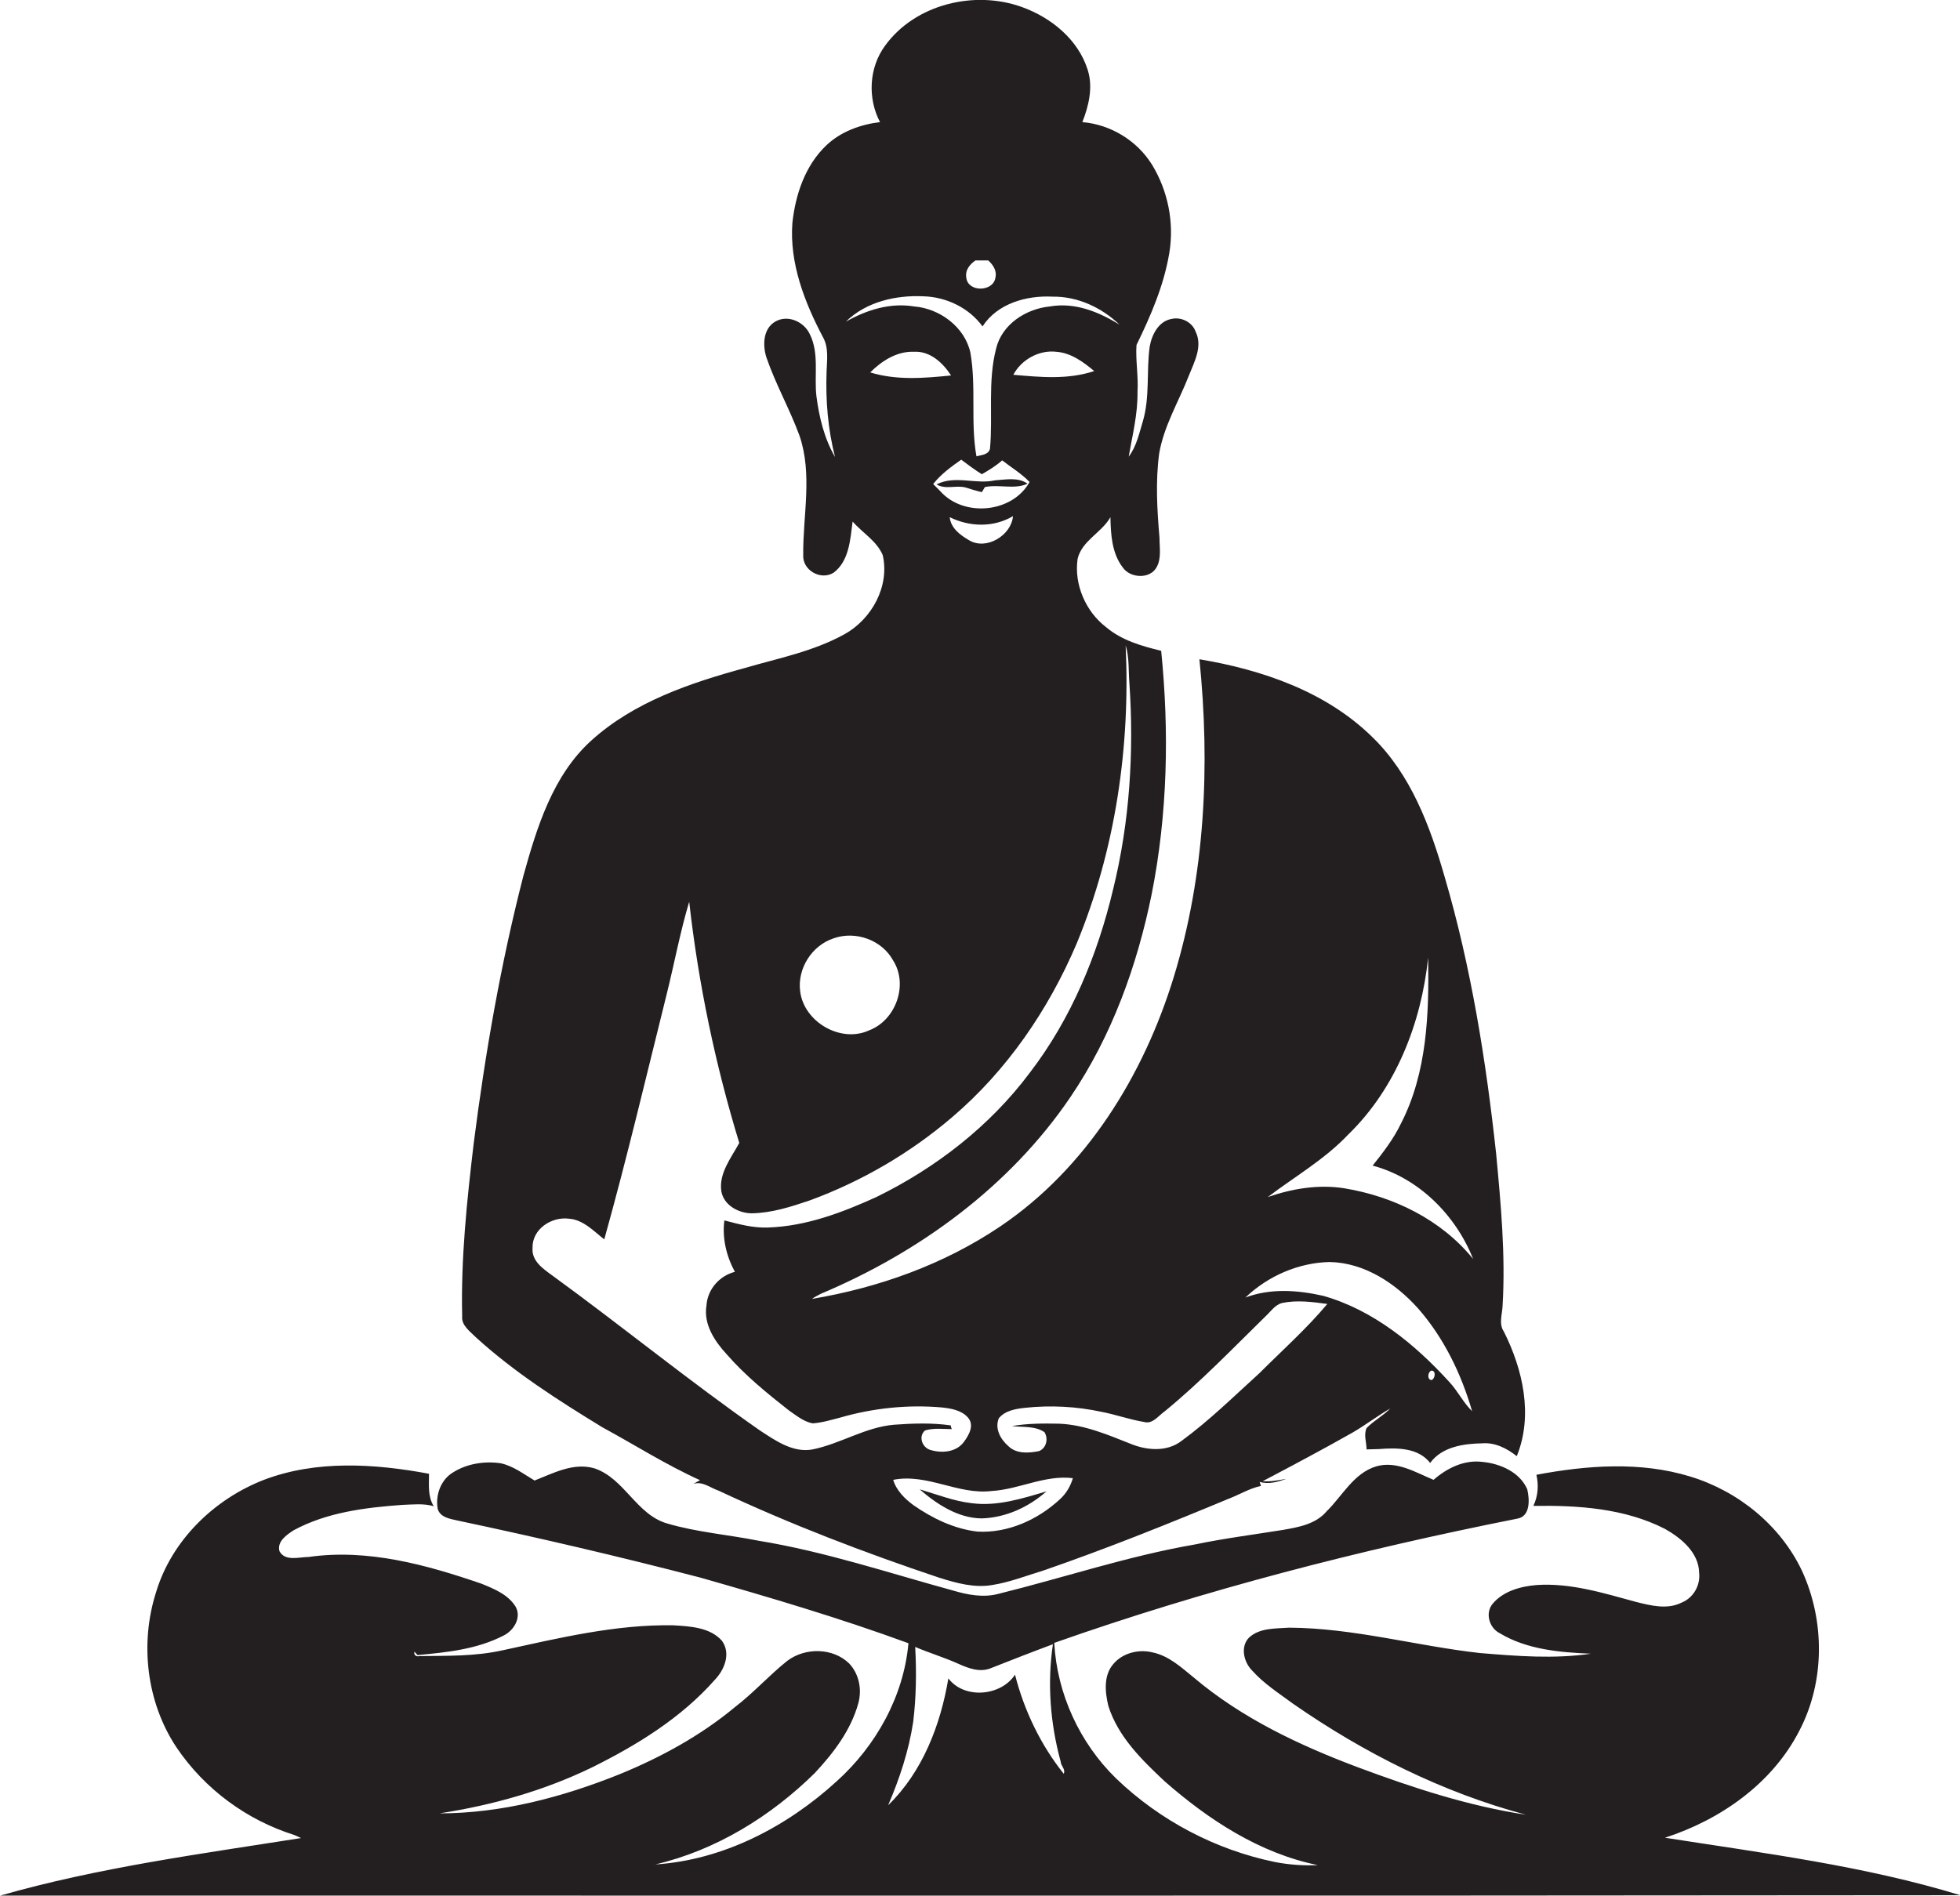 <?xml version="1.0" encoding="utf-8"?>
<!-- Generator: Adobe Illustrator 19.2.0, SVG Export Plug-In . SVG Version: 6.00 Build 0)  -->
<svg version="1.1" id="Layer_1" xmlns="http://www.w3.org/2000/svg" xmlns:xlink="http://www.w3.org/1999/xlink" x="0px" y="0px"
	 viewBox="0 0 579.3 560.5" style="enable-background:new 0 0 579.3 560.5;" xml:space="preserve">
<style type="text/css">
	.st0{fill:#231F20;}
</style>
<g>
	<path class="st0" d="M140.7,395.4C152,405.7,165,414,178.1,422c9.6,5.2,18.8,11.1,28.8,15.6c-0.5,0.3-1.5,0.8-2,1.1
		c2.7-0.9,5.1,1.2,7.5,2c21.1,9.9,43,18.3,65.1,25.7c5.1,1.6,10.4,3.1,15.7,2.2c5.2-0.8,10.2-2.8,15.2-4.3
		c18.5-6.4,36.7-13.7,54.7-21.2c3.2-1.2,6.2-3.1,9.6-3.8l-0.4-1.2c2.7,0.8,5.4,0,7.9-0.9c-2.3,0.4-4.7,0.9-7,0.7
		c8.9-4.7,17.8-9.4,26.6-14.4c3.8-2.2,7.3-4.9,11.1-7.1c-2.1,2.2-4.9,3.6-7,5.8c-0.9,2,0,4.2,0,6.3c1.2,0,2.4-0.1,3.6-0.1
		c5.3-0.4,11.6-0.5,15.2,4.1c3.5-4.8,9.9-5.7,15.4-5.8c3.8-0.3,7.3,1.5,10.2,3.8c4.9-12.1,1.8-25.6-3.8-36.8
		c-1.6-2.3-0.5-5.1-0.4-7.6c0.9-15-0.5-30.1-1.9-45c-3-27.6-7.4-55.2-15.2-81.8c-4.3-15-10-30.4-21.5-41.5
		c-13.7-13.4-32.5-19.8-51-22.9c3.2,31.4,1.7,63.7-7.6,94c-8.9,29-25.8,56.5-51.3,73.7C279,373.8,259.7,380.7,240,384
		c0.8-0.6,1.7-1,2.6-1.5c29.2-12.3,55.9-31.8,73.8-58.2c12.2-18,19.7-38.8,24-60c4.7-23.7,5.2-48,2.8-71.9c-5.8-1.4-11.7-3.1-16.3-7
		c-6-4.6-9.5-12.6-8.4-20.2c1.3-5.4,7.1-7.7,9.7-12.3c0.1,5,0.4,10.6,3.6,14.8c2.2,3.3,8.2,3.6,10.1-0.1c1.4-2.6,0.8-5.7,0.8-8.6
		c-0.7-8.3-1.2-16.6-0.1-24.9c1.4-8.2,5.8-15.4,8.8-23.1c1.6-4,4.1-8.6,2-12.9c-1-2.9-4.3-4.5-7.2-3.8c-3.8,0.7-5.8,4.7-6.4,8.2
		c-1,7.3,0.1,14.8-2,22c-1.1,3.6-1.9,7.5-4.2,10.5c1.1-6.3,2.7-12.6,2.6-19.1c0.3-4.7-0.6-9.3-0.3-13.9c4.2-8.6,8.1-17.6,9.7-27.2
		c1.5-9-0.4-18.4-5.1-26.1c-4.4-7.1-12.2-11.9-20.6-12.6c1.9-4.8,3.2-10.3,1.6-15.4c-2.8-9-10.8-15.5-19.4-18.6
		c-14-5.1-31.6-0.9-40.5,11.4c-4.8,6.5-5.2,15.6-1.5,22.6c-5.8,0.7-11.6,2.8-15.9,6.9c-6.2,5.9-9.1,14.5-10,22.9
		c-0.9,11.9,3.6,23.5,9.1,33.9c1.7,3.1,1.1,6.8,1,10.2c-0.3,8.4,0.4,16.9,2.5,25.1c-3.2-5.5-4.7-11.8-5.5-18
		c-0.7-6.1,0.9-12.7-2-18.4c-1.7-3.6-6.5-5.8-10.2-3.6c-3.6,2.1-3.7,7-2.6,10.5c2.7,7.9,6.9,15.3,9.8,23.2c3.9,11.4,1,23.5,1.1,35.2
		c-0.3,4.6,5.2,7.7,9,5.3c4.6-3.5,4.9-9.8,5.6-15.1c2.9,3.3,7.1,5.7,8.9,9.9c2.1,9.2-3.2,18.9-11.3,23.4c-9.2,5.1-19.6,7.1-29.5,10
		c-16.1,4.4-32.7,10-45.3,21.4c-11.4,10.3-16.1,25.6-20.1,40c-6.7,26-11.3,52.5-14.7,79.2c-2,16.9-3.8,33.9-3.4,51
		C136.3,391.8,138.9,393.6,140.7,395.4z M423.1,408c-1.4-0.1-1.1-2.5,0-2.8C424.5,405.2,424.2,407.6,423.1,408z M398.5,335.4
		c14.1-13.7,21.6-33,23.6-52.3c0.3,16.6-0.3,34-8,49c-2.2,4.6-5.3,8.6-8.4,12.5c13.6,3.6,24.6,14.7,29.7,27.6
		c-9.4-11.6-23.5-18.5-38.1-20.9c-7.6-1.2-15.4,0.1-22.6,2.6C382.6,347.9,391.5,342.8,398.5,335.4z M393,373.1
		c10.3,0.2,19.5,6.3,26.2,13.8c7.6,8.7,12.7,19.3,15.9,30.3c-2.6-2.5-4.2-5.9-6.7-8.6c-10.2-11.2-22.5-21.3-37.3-25.5
		c-7.5-1.7-15.6-2.3-23,0.5C374.8,377.2,383.8,373.3,393,373.1z M295.2,419.3c1.9-2.3,5-2.8,7.8-3.1c7.5-0.8,15.2-0.4,22.6,1.2
		c4.2,0.8,8.3,2.3,12.6,3c2.5,0.7,4.2-1.9,6.1-3.2c10.6-8.7,20.1-18.6,29.9-28.2c1.5-1.4,2.7-3.3,4.8-3.8c4.4-0.9,8.9-0.3,13.3,0.3
		c-6.1,7.3-13.3,13.7-20.1,20.5c-7.5,6.8-14.8,14-23,20c-4.3,3.3-10.2,2.8-14.9,0.9c-6.8-2.7-13.8-5.7-21.2-6
		c-4.7-0.1-9.4-0.1-14,0.7c3.2,0.4,6.8-0.1,9.6,1.8c1.2,1.9,0.6,4.7-1.6,5.6c-3,0.6-6.7,0.9-9.1-1.5
		C295.6,425.4,294,422.3,295.2,419.3z M293.1,440.8c8.2-0.5,15.7-4.8,24-3.8c-0.7,2.4-2,4.6-3.9,6.3c-6.5,6-15.3,10-24.3,9.5
		c-6.9-0.8-13.3-3.9-18.9-7.8c-2.6-1.9-5.1-4.4-6-7.5C274,435.5,283.2,442,293.1,440.8z M299.5,110.8c2.4-4.5,7.6-7.4,12.7-6.8
		c4.3,0.3,8,3,11.2,5.7C315.6,112.3,307.5,111.5,299.5,110.8z M277.9,145.2c-0.7-0.7-1.4-1.4-2.1-2.1c2.3-2.9,5.3-5.1,8.3-7.2
		c2,1.5,4,3,6.1,4.3c2.1-1.2,4.2-2.5,6-4.1c2.7,2.1,5.7,3.9,8.1,6.4C299.2,151.7,284.8,153,277.9,145.2z M299.4,152.6
		c-0.5,5.7-7.9,10.2-13,7.1c-2.6-1.5-5.4-3.6-5.7-6.8C286.6,155.8,293.6,156,299.4,152.6z M288.3,77c1.3,0,2.5,0,3.8,0
		c1.4,1.3,2.6,3,2.1,5.1c-0.6,4.2-8.1,4.4-8.6,0C285.2,79.8,286.7,78.1,288.3,77z M250,95.1c6-5.9,14.8-7.9,23-7.5
		c6.7,0.2,13.4,3.4,17.4,8.9c4.4-6.8,13-9.2,20.7-8.8c7.4-0.1,14.5,3.2,19.8,8.3c-6.1-3.8-13.2-6.7-20.6-5.4
		c-7.1,0.7-14.2,5.3-15.9,12.5c-2.5,9.7-0.9,19.8-1.8,29.6c-0.5,1.8-2.6,1.8-4,2.2c-1.8-10.1,0-20.6-1.8-30.7
		c-1.7-7.6-9.1-13-16.6-13.6C263,89.4,256,91.7,250,95.1z M257.2,110.1c3.4-3.4,7.9-6.3,12.9-6.1c4.8-0.3,8.6,3.3,11,7
		C273.2,111.8,265,112.5,257.2,110.1z M246.4,277.4c6.5-2.3,14.3,0.5,17.6,6.6c4.5,7.1,0.8,17.6-7.1,20.6
		c-8.4,3.9-19.3-2.5-20.4-11.5C235.6,286.3,240,279.5,246.4,277.4z M157.4,369c-0.2-5.6,5.6-9.4,10.8-8.7c4.2,0.3,7.3,3.7,10.4,6.1
		c6.7-24,12.4-48.2,18.4-72.3c2.3-9.2,4-18.5,6.7-27.5c2.7,24.1,7.7,48.1,14.8,71.3c-2.4,4.4-6.1,9-5.3,14.3c0.7,4.1,5.1,6.5,9,6.5
		c5.9-0.1,11.5-1.9,17.1-3.8c15.3-5.6,29.7-14,42.1-24.6c16.2-13.8,28.5-31.8,36.8-51.3c11.5-27.8,15.9-58.2,14.5-88.2
		c1.1,3.6,0.8,7.4,1.1,11.1c1.4,20.4,0.1,41.1-4.8,61c-4.6,19.4-12.4,38.3-24.6,54.2c-11.8,15.8-27.8,28.2-45.4,36.8
		c-10.1,4.6-20.7,8.6-31.9,9c-4.5,0.2-8.8-1-13-2.1c-0.7,5.2,0.6,10.6,3.1,15.2c-4.6,1.2-8.1,5.2-8.4,10c-0.9,5.5,2.4,10.5,6,14.4
		c5.4,6.2,11.9,11.5,18.4,16.6c2.2,1.5,4.3,3.3,7,3.8c2.8-0.2,5.4-1,8.1-1.7c9.7-2.8,20-3.9,30.1-3c2.7,0.3,5.8,0.8,7.7,3
		c2,2.3,0.2,5.3-1.3,7.3c-2.3,3-6.6,3.3-10,2.2c-2.3-0.8-3.4-4-1.4-5.7c2.6-0.8,5.3-0.4,7.9-0.4c-0.1-0.3-0.3-0.8-0.3-1.1
		c-5.5-0.8-11.2-0.6-16.7-0.2c-8.5,0.7-15.8,5.6-24.1,7.3c-5.8,1.1-11-2.6-15.6-5.6c-20.9-14.6-40.6-30.7-61.2-45.7
		C160.5,375.1,157.1,372.8,157.4,369z"/>
	<path class="st0" d="M294.1,142c-5.7,1.3-11.7-1.6-17.3,1.2c2.6,1.6,5.7,0.2,8.5,0.9c1.6,0.5,3.2,1,4.9,1.4
		c0.2-0.4,0.7-1.1,0.9-1.5c4.1-0.9,8.8,0.8,12.6-1C300.9,141,297.3,141.8,294.1,142z"/>
	<path class="st0" d="M492.1,543.3c16.4-5.3,31.7-16,39.7-31.6c7.6-14.5,7.6-32.5,0.8-47.3c-6.4-13.5-18.9-23.6-33.1-27.9
		c-14.7-4.5-30.5-3.3-45.4-0.5c0.7,3,0.5,6.3-0.9,9.2c13.2-0.2,27,0.7,38.9,6.8c4.8,2.7,10,7,10.1,13c0.4,3.7-1.7,7.4-5.2,8.8
		c-4.2,2.1-9,0.9-13.4-0.2c-9.6-2.6-19.4-5.7-29.5-5c-4.7,0.4-9.8,1.8-12.9,5.5c-2.3,2.7-1.1,7.1,2,8.7c8.1,4.9,17.8,5.7,27,6.1
		c-10.9,1.6-21.9,0.7-32.8-0.2c-18.8-2.1-37.3-7.4-56.4-7.5c-4,0.3-8.6,0-11.8,2.9c-2.7,2.7-1.6,7.3,0.9,9.8
		c3.5,3.9,7.9,6.7,12.1,9.8c21,14.6,44.1,26.2,68.8,32.8c-17.1-2.6-33.5-8-49.6-14c-17.3-6.5-34.3-14.5-48.5-26.5
		c-3.7-3-7.4-6.5-12.3-7.5c-4.1-1-8.8,0.2-11.5,3.4c-3,3.4-2.5,8.4-1.5,12.5c2.9,9.1,9.9,15.9,16.6,22.2
		c13,11.4,28.1,21.3,45.3,24.8c-4.2,0.2-8.4-0.1-12.6-0.9c-17.6-3.6-34.1-12.3-47-24.7c-10.8-10.5-17.5-25.1-18.3-40.1
		C356.1,470,402,458.2,448.3,449c4.1-0.6,3.8-5.7,3.1-8.7c-2.2-5.1-8-7.6-13.2-8.1c-5.4-0.7-10.5,1.8-14.5,5.3
		c-5.3-2.2-10.9-5.7-16.9-4c-6.7,2-10,8.7-14.7,13.3c-3.2,3.8-8.3,4.7-12.9,5.5c-8.7,1.4-17.4,2.5-26,4.3
		c-19.7,3.4-38.7,9.8-58.1,14.6c-4.5,1.2-9.1,0.3-13.5-1c-19-5.2-37.8-11.5-57.4-14.7c-9-1.8-18.2-2.5-27-5.1
		c-9.1-2.6-12.6-13.3-21.5-16.3c-6.2-1.8-12.1,1.4-17.7,3.6c-3.2-1.9-6.3-4.3-10-5.1c-4.8-0.7-10,0.1-14.1,2.7
		c-3.7,2.2-5.3,6.9-4.5,10.9c0.8,2.4,3.5,2.8,5.7,3.3c24.1,5.1,48.1,10.7,71.9,16.9c20.7,5.9,41.3,12,61.5,19.4
		c-1.4,15.7-9.6,30.4-21.3,40.9c-14.7,13.4-33.5,23.2-53.5,24.5c17.9-4.2,34.1-14.2,47.1-27c5.6-6,10.7-12.7,12.9-20.7
		c1.1-4.1,0.2-8.6-2.7-11.7c-4.8-4.7-13-4.8-18.3-0.8c-5.4,4.3-10,9.5-15.5,13.7c-10.1,8.4-21.8,14.8-34,19.8
		c-16.9,6.8-35,11.6-53.3,11.6c15.6-2.4,30.9-6.7,45.1-13.6c13.3-6.6,26.3-14.6,36.2-25.8c2.9-3,4.9-7.8,2.2-11.6
		c-3.5-4-9.4-4.3-14.4-4.6c-17.1-0.3-33.9,3.8-50.5,7.4c-8.1,1.8-16.3,1.6-24.5,1.7c-1,0.3-1.8-0.4-1.5-1.3l0.9,1
		c8.7-0.8,17.6-1.7,25.5-5.8c3-1.5,5.3-5.3,3.5-8.5c-2.2-3.6-6.4-5.3-10.1-6.8c-16.3-5.6-33.6-10.4-51.1-7.9c-2.8,0-6.9,1.4-8.6-1.7
		c-0.8-2.9,2.2-4.9,4.2-6.2c9.8-5.3,21.1-6.7,32.1-7.5c3.1-0.1,6.3-0.5,9.3,0.4c-1.8-2.9-1.4-6.3-1.4-9.6c-16.1-3-33.3-4.1-48.8,1.8
		c-14.7,5.7-27.3,17.9-31.9,33.3c-4.8,15.1-2.8,32.4,6,45.7c8.4,12.5,20.9,21.6,34.9,26c0.7,0.3,1.3,0.6,2,0.9
		c-29.8,4.7-59.9,8.7-88.9,17c193.1,0,386.2,0.1,579.3-0.1C551,551.6,521.4,547.9,492.1,543.3z M314.4,524.4
		c-6.8-8.5-11.7-18.7-14.4-29.3c-4.2,6.4-15,7.3-19.7,1.1c-2.3,13.7-7.6,27.6-17.8,37.5c3.4-7.9,6.1-16.1,7.4-24.6
		c0.9-7.4,1-14.8,0.6-22.2c4.2,1.8,8.6,3.1,12.8,5c2.9,1.3,6.3,2.6,9.5,1.3c6.1-2.4,12.2-4.8,18.4-7.1c-1.7,11.5-0.8,23.4,2.3,34.7
		C313.5,522,315,523,314.4,524.4z"/>
	<path class="st0" d="M309.3,440.9c-7.1,2.1-14.5,4.5-22.1,3.5c-5.3-0.6-10.3-2.6-15.4-4.1c5.1,4.4,11.3,8.5,18.3,8.6
		C297.2,448.7,304,445.6,309.3,440.9z"/>
</g>
</svg>
